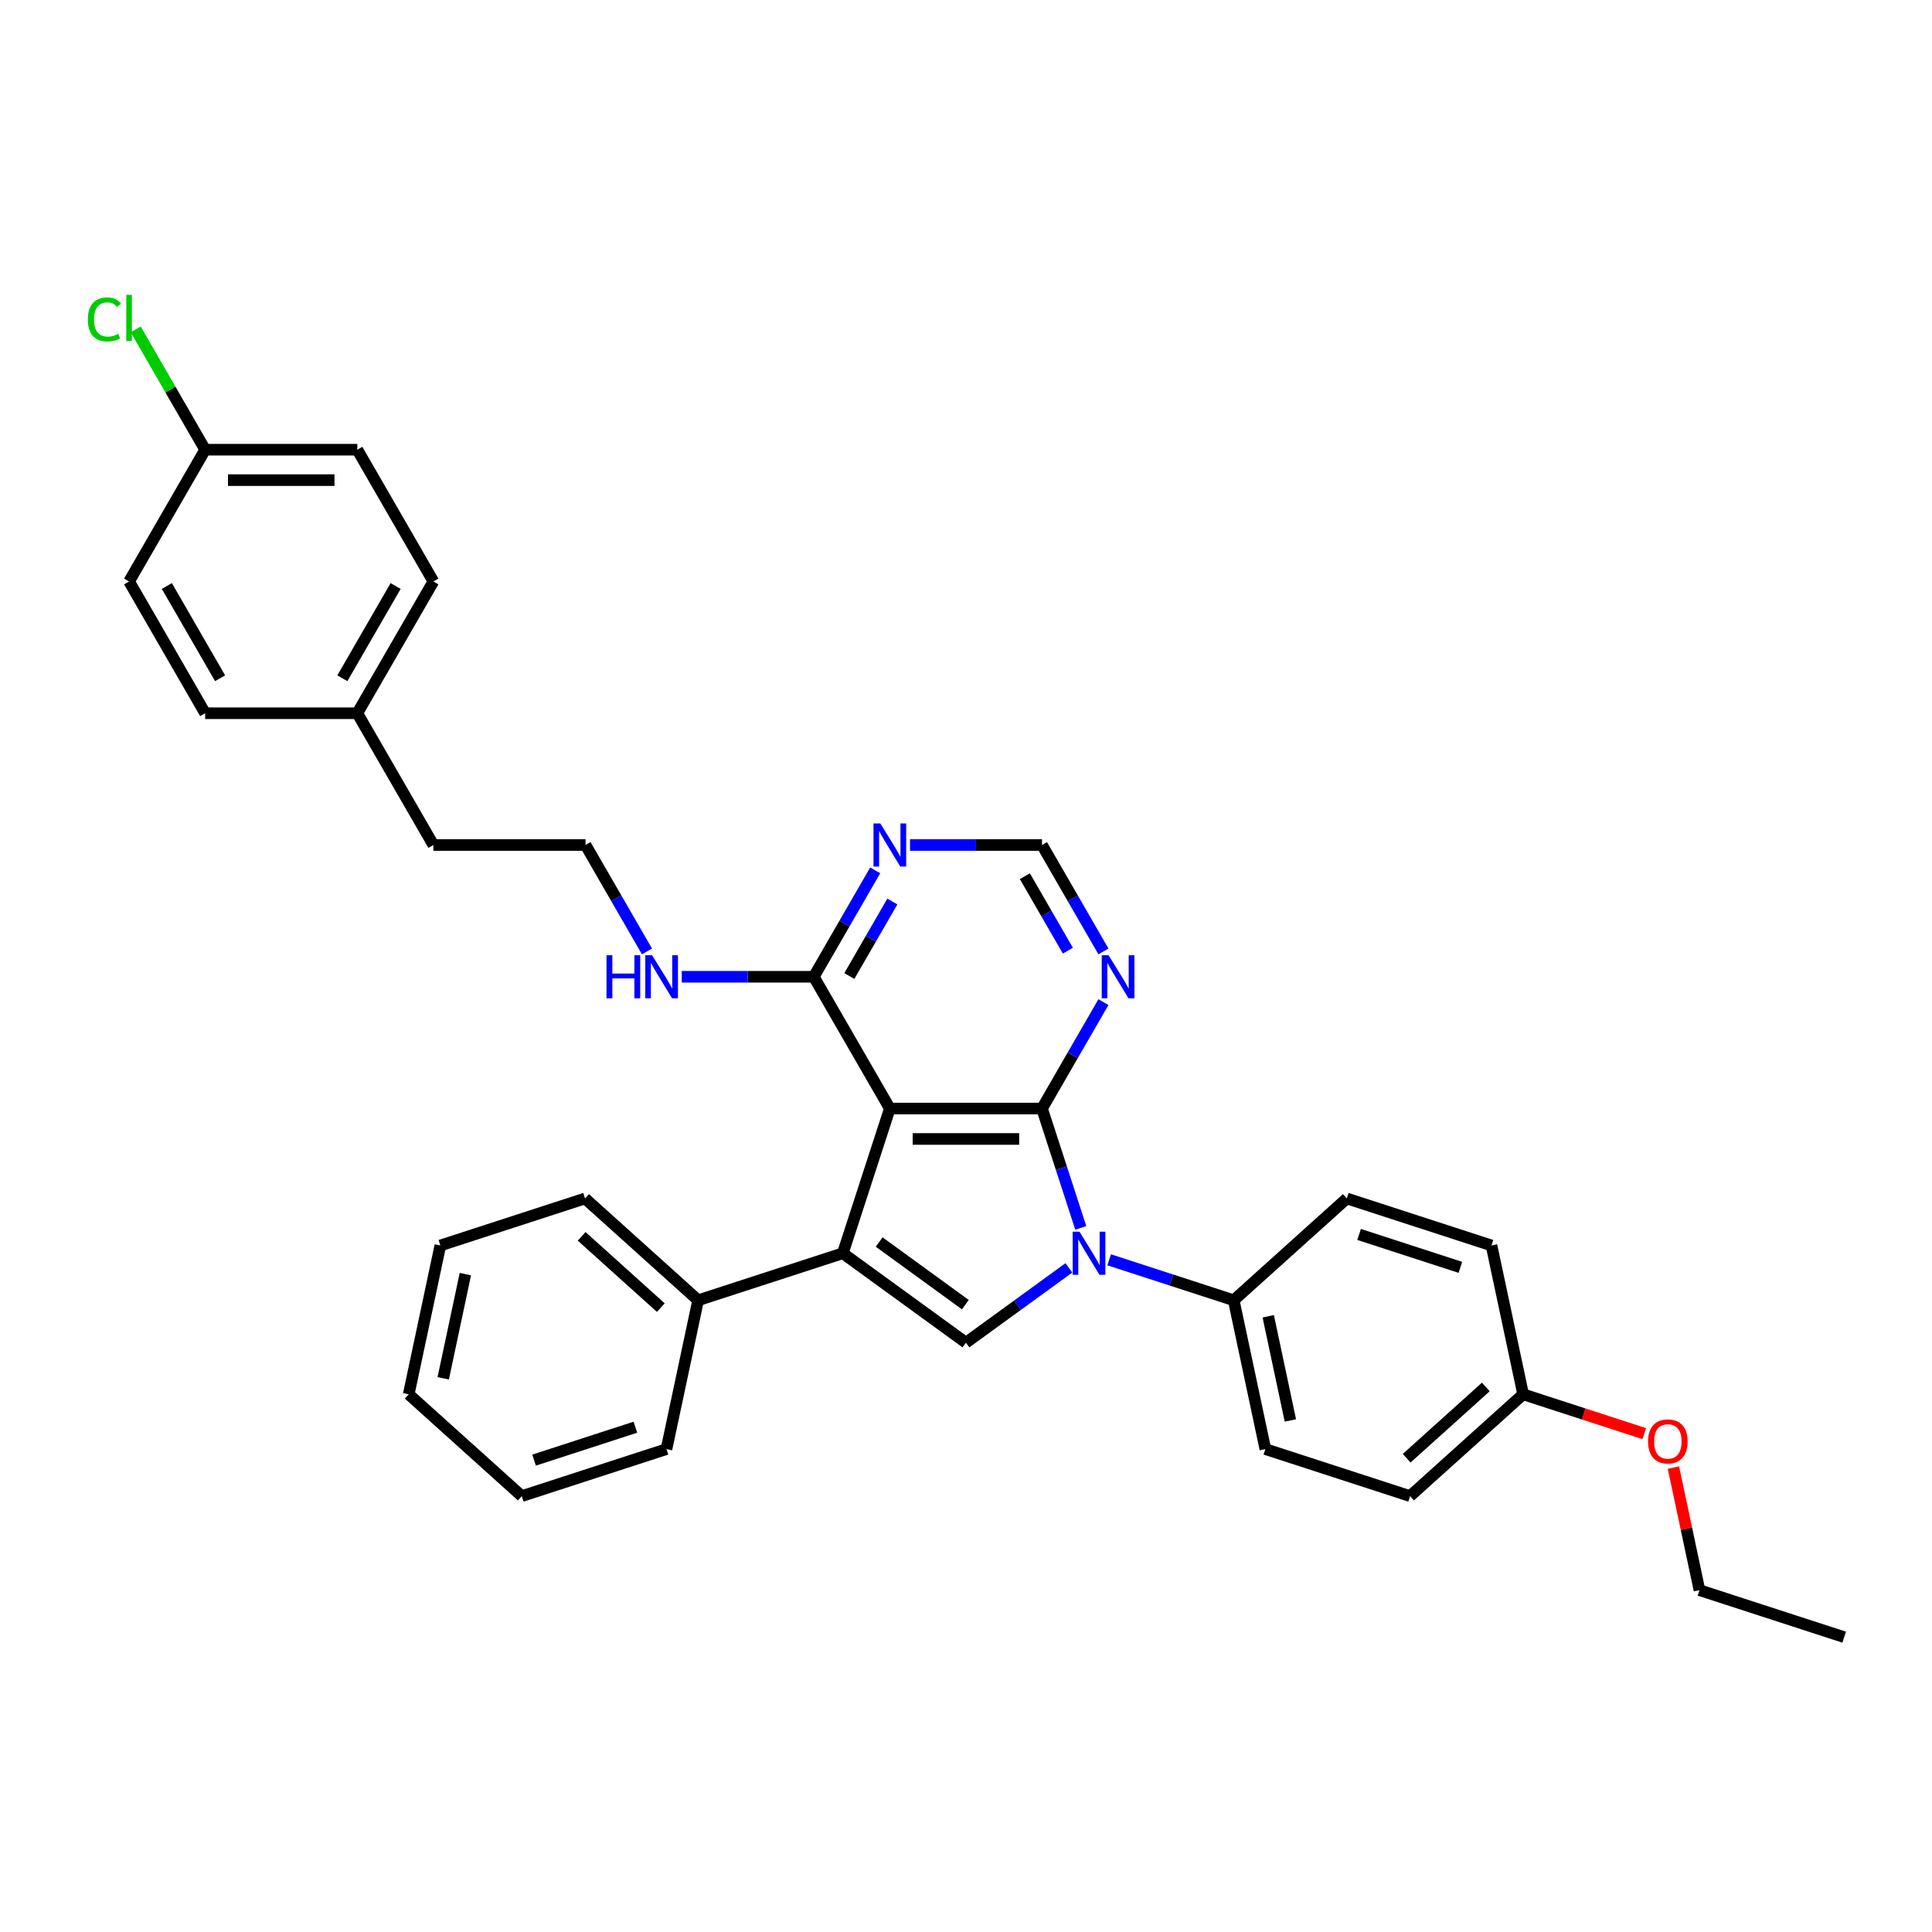 <?xml version='1.0' encoding='iso-8859-1'?>
<svg version='1.1' baseProfile='full'
              xmlns='http://www.w3.org/2000/svg'
                      xmlns:rdkit='http://www.rdkit.org/xml'
                      xmlns:xlink='http://www.w3.org/1999/xlink'
                  xml:space='preserve'
width='1000px' height='1000px' viewBox='0 0 1000 1000'>
<!-- END OF HEADER -->
<rect style='opacity:1.0;fill:#FFFFFF;stroke:none' width='1000' height='1000' x='0' y='0'> </rect>
<path class='bond-0' d='M 539.337,573.779 L 460.583,573.779' style='fill:none;fill-rule:evenodd;stroke:#000000;stroke-width:6px;stroke-linecap:butt;stroke-linejoin:miter;stroke-opacity:1' />
<path class='bond-0' d='M 527.524,589.53 L 472.396,589.53' style='fill:none;fill-rule:evenodd;stroke:#000000;stroke-width:6px;stroke-linecap:butt;stroke-linejoin:miter;stroke-opacity:1' />
<path class='bond-1' d='M 539.337,573.779 L 549.374,604.669' style='fill:none;fill-rule:evenodd;stroke:#000000;stroke-width:6px;stroke-linecap:butt;stroke-linejoin:miter;stroke-opacity:1' />
<path class='bond-1' d='M 549.374,604.669 L 559.41,635.558' style='fill:none;fill-rule:evenodd;stroke:#0000FF;stroke-width:6px;stroke-linecap:butt;stroke-linejoin:miter;stroke-opacity:1' />
<path class='bond-5' d='M 539.337,573.779 L 555.238,546.238' style='fill:none;fill-rule:evenodd;stroke:#000000;stroke-width:6px;stroke-linecap:butt;stroke-linejoin:miter;stroke-opacity:1' />
<path class='bond-5' d='M 555.238,546.238 L 571.139,518.697' style='fill:none;fill-rule:evenodd;stroke:#0000FF;stroke-width:6px;stroke-linecap:butt;stroke-linejoin:miter;stroke-opacity:1' />
<path class='bond-2' d='M 460.583,573.779 L 436.247,648.679' style='fill:none;fill-rule:evenodd;stroke:#000000;stroke-width:6px;stroke-linecap:butt;stroke-linejoin:miter;stroke-opacity:1' />
<path class='bond-4' d='M 460.583,573.779 L 421.206,505.576' style='fill:none;fill-rule:evenodd;stroke:#000000;stroke-width:6px;stroke-linecap:butt;stroke-linejoin:miter;stroke-opacity:1' />
<path class='bond-3' d='M 553.247,656.255 L 526.603,675.612' style='fill:none;fill-rule:evenodd;stroke:#0000FF;stroke-width:6px;stroke-linecap:butt;stroke-linejoin:miter;stroke-opacity:1' />
<path class='bond-3' d='M 526.603,675.612 L 499.96,694.969' style='fill:none;fill-rule:evenodd;stroke:#000000;stroke-width:6px;stroke-linecap:butt;stroke-linejoin:miter;stroke-opacity:1' />
<path class='bond-7' d='M 574.101,652.067 L 606.337,662.541' style='fill:none;fill-rule:evenodd;stroke:#0000FF;stroke-width:6px;stroke-linecap:butt;stroke-linejoin:miter;stroke-opacity:1' />
<path class='bond-7' d='M 606.337,662.541 L 638.573,673.015' style='fill:none;fill-rule:evenodd;stroke:#000000;stroke-width:6px;stroke-linecap:butt;stroke-linejoin:miter;stroke-opacity:1' />
<path class='bond-9' d='M 436.247,648.679 L 361.347,673.015' style='fill:none;fill-rule:evenodd;stroke:#000000;stroke-width:6px;stroke-linecap:butt;stroke-linejoin:miter;stroke-opacity:1' />
<path class='bond-33' d='M 436.247,648.679 L 499.96,694.969' style='fill:none;fill-rule:evenodd;stroke:#000000;stroke-width:6px;stroke-linecap:butt;stroke-linejoin:miter;stroke-opacity:1' />
<path class='bond-33' d='M 455.062,642.88 L 499.661,675.283' style='fill:none;fill-rule:evenodd;stroke:#000000;stroke-width:6px;stroke-linecap:butt;stroke-linejoin:miter;stroke-opacity:1' />
<path class='bond-10' d='M 421.206,505.576 L 387.043,505.576' style='fill:none;fill-rule:evenodd;stroke:#000000;stroke-width:6px;stroke-linecap:butt;stroke-linejoin:miter;stroke-opacity:1' />
<path class='bond-10' d='M 387.043,505.576 L 352.879,505.576' style='fill:none;fill-rule:evenodd;stroke:#0000FF;stroke-width:6px;stroke-linecap:butt;stroke-linejoin:miter;stroke-opacity:1' />
<path class='bond-34' d='M 421.206,505.576 L 437.107,478.035' style='fill:none;fill-rule:evenodd;stroke:#000000;stroke-width:6px;stroke-linecap:butt;stroke-linejoin:miter;stroke-opacity:1' />
<path class='bond-34' d='M 437.107,478.035 L 453.008,450.494' style='fill:none;fill-rule:evenodd;stroke:#0000FF;stroke-width:6px;stroke-linecap:butt;stroke-linejoin:miter;stroke-opacity:1' />
<path class='bond-34' d='M 439.617,505.189 L 450.748,485.91' style='fill:none;fill-rule:evenodd;stroke:#000000;stroke-width:6px;stroke-linecap:butt;stroke-linejoin:miter;stroke-opacity:1' />
<path class='bond-34' d='M 450.748,485.91 L 461.878,466.631' style='fill:none;fill-rule:evenodd;stroke:#0000FF;stroke-width:6px;stroke-linecap:butt;stroke-linejoin:miter;stroke-opacity:1' />
<path class='bond-8' d='M 571.139,492.456 L 555.238,464.915' style='fill:none;fill-rule:evenodd;stroke:#0000FF;stroke-width:6px;stroke-linecap:butt;stroke-linejoin:miter;stroke-opacity:1' />
<path class='bond-8' d='M 555.238,464.915 L 539.337,437.373' style='fill:none;fill-rule:evenodd;stroke:#000000;stroke-width:6px;stroke-linecap:butt;stroke-linejoin:miter;stroke-opacity:1' />
<path class='bond-8' d='M 552.728,492.069 L 541.598,472.79' style='fill:none;fill-rule:evenodd;stroke:#0000FF;stroke-width:6px;stroke-linecap:butt;stroke-linejoin:miter;stroke-opacity:1' />
<path class='bond-8' d='M 541.598,472.79 L 530.467,453.511' style='fill:none;fill-rule:evenodd;stroke:#000000;stroke-width:6px;stroke-linecap:butt;stroke-linejoin:miter;stroke-opacity:1' />
<path class='bond-6' d='M 471.01,437.373 L 505.174,437.373' style='fill:none;fill-rule:evenodd;stroke:#0000FF;stroke-width:6px;stroke-linecap:butt;stroke-linejoin:miter;stroke-opacity:1' />
<path class='bond-6' d='M 505.174,437.373 L 539.337,437.373' style='fill:none;fill-rule:evenodd;stroke:#000000;stroke-width:6px;stroke-linecap:butt;stroke-linejoin:miter;stroke-opacity:1' />
<path class='bond-11' d='M 638.573,673.015 L 654.947,750.048' style='fill:none;fill-rule:evenodd;stroke:#000000;stroke-width:6px;stroke-linecap:butt;stroke-linejoin:miter;stroke-opacity:1' />
<path class='bond-11' d='M 656.436,681.295 L 667.898,735.219' style='fill:none;fill-rule:evenodd;stroke:#000000;stroke-width:6px;stroke-linecap:butt;stroke-linejoin:miter;stroke-opacity:1' />
<path class='bond-12' d='M 638.573,673.015 L 697.099,620.319' style='fill:none;fill-rule:evenodd;stroke:#000000;stroke-width:6px;stroke-linecap:butt;stroke-linejoin:miter;stroke-opacity:1' />
<path class='bond-25' d='M 361.347,673.015 L 302.821,620.319' style='fill:none;fill-rule:evenodd;stroke:#000000;stroke-width:6px;stroke-linecap:butt;stroke-linejoin:miter;stroke-opacity:1' />
<path class='bond-25' d='M 342.029,676.816 L 301.061,639.928' style='fill:none;fill-rule:evenodd;stroke:#000000;stroke-width:6px;stroke-linecap:butt;stroke-linejoin:miter;stroke-opacity:1' />
<path class='bond-26' d='M 361.347,673.015 L 344.973,750.048' style='fill:none;fill-rule:evenodd;stroke:#000000;stroke-width:6px;stroke-linecap:butt;stroke-linejoin:miter;stroke-opacity:1' />
<path class='bond-23' d='M 334.877,492.456 L 318.976,464.915' style='fill:none;fill-rule:evenodd;stroke:#0000FF;stroke-width:6px;stroke-linecap:butt;stroke-linejoin:miter;stroke-opacity:1' />
<path class='bond-23' d='M 318.976,464.915 L 303.075,437.373' style='fill:none;fill-rule:evenodd;stroke:#000000;stroke-width:6px;stroke-linecap:butt;stroke-linejoin:miter;stroke-opacity:1' />
<path class='bond-16' d='M 654.947,750.048 L 729.847,774.385' style='fill:none;fill-rule:evenodd;stroke:#000000;stroke-width:6px;stroke-linecap:butt;stroke-linejoin:miter;stroke-opacity:1' />
<path class='bond-15' d='M 697.099,620.319 L 771.998,644.655' style='fill:none;fill-rule:evenodd;stroke:#000000;stroke-width:6px;stroke-linecap:butt;stroke-linejoin:miter;stroke-opacity:1' />
<path class='bond-15' d='M 703.467,638.949 L 755.896,655.984' style='fill:none;fill-rule:evenodd;stroke:#000000;stroke-width:6px;stroke-linecap:butt;stroke-linejoin:miter;stroke-opacity:1' />
<path class='bond-13' d='M 106.19,232.764 L 184.944,232.764' style='fill:none;fill-rule:evenodd;stroke:#000000;stroke-width:6px;stroke-linecap:butt;stroke-linejoin:miter;stroke-opacity:1' />
<path class='bond-13' d='M 118.003,248.515 L 173.131,248.515' style='fill:none;fill-rule:evenodd;stroke:#000000;stroke-width:6px;stroke-linecap:butt;stroke-linejoin:miter;stroke-opacity:1' />
<path class='bond-18' d='M 106.19,232.764 L 88.21,201.623' style='fill:none;fill-rule:evenodd;stroke:#000000;stroke-width:6px;stroke-linecap:butt;stroke-linejoin:miter;stroke-opacity:1' />
<path class='bond-18' d='M 88.21,201.623 L 70.231,170.481' style='fill:none;fill-rule:evenodd;stroke:#00CC00;stroke-width:6px;stroke-linecap:butt;stroke-linejoin:miter;stroke-opacity:1' />
<path class='bond-37' d='M 106.19,232.764 L 66.813,300.967' style='fill:none;fill-rule:evenodd;stroke:#000000;stroke-width:6px;stroke-linecap:butt;stroke-linejoin:miter;stroke-opacity:1' />
<path class='bond-14' d='M 788.372,721.688 L 771.998,644.655' style='fill:none;fill-rule:evenodd;stroke:#000000;stroke-width:6px;stroke-linecap:butt;stroke-linejoin:miter;stroke-opacity:1' />
<path class='bond-24' d='M 788.372,721.688 L 819.719,731.873' style='fill:none;fill-rule:evenodd;stroke:#000000;stroke-width:6px;stroke-linecap:butt;stroke-linejoin:miter;stroke-opacity:1' />
<path class='bond-24' d='M 819.719,731.873 L 851.065,742.058' style='fill:none;fill-rule:evenodd;stroke:#FF0000;stroke-width:6px;stroke-linecap:butt;stroke-linejoin:miter;stroke-opacity:1' />
<path class='bond-35' d='M 788.372,721.688 L 729.847,774.385' style='fill:none;fill-rule:evenodd;stroke:#000000;stroke-width:6px;stroke-linecap:butt;stroke-linejoin:miter;stroke-opacity:1' />
<path class='bond-35' d='M 769.054,717.887 L 728.086,754.775' style='fill:none;fill-rule:evenodd;stroke:#000000;stroke-width:6px;stroke-linecap:butt;stroke-linejoin:miter;stroke-opacity:1' />
<path class='bond-17' d='M 184.944,369.17 L 224.321,437.373' style='fill:none;fill-rule:evenodd;stroke:#000000;stroke-width:6px;stroke-linecap:butt;stroke-linejoin:miter;stroke-opacity:1' />
<path class='bond-21' d='M 184.944,369.17 L 106.19,369.17' style='fill:none;fill-rule:evenodd;stroke:#000000;stroke-width:6px;stroke-linecap:butt;stroke-linejoin:miter;stroke-opacity:1' />
<path class='bond-22' d='M 184.944,369.17 L 224.321,300.967' style='fill:none;fill-rule:evenodd;stroke:#000000;stroke-width:6px;stroke-linecap:butt;stroke-linejoin:miter;stroke-opacity:1' />
<path class='bond-22' d='M 177.21,351.064 L 204.774,303.322' style='fill:none;fill-rule:evenodd;stroke:#000000;stroke-width:6px;stroke-linecap:butt;stroke-linejoin:miter;stroke-opacity:1' />
<path class='bond-19' d='M 184.944,232.764 L 224.321,300.967' style='fill:none;fill-rule:evenodd;stroke:#000000;stroke-width:6px;stroke-linecap:butt;stroke-linejoin:miter;stroke-opacity:1' />
<path class='bond-20' d='M 66.813,300.967 L 106.19,369.17' style='fill:none;fill-rule:evenodd;stroke:#000000;stroke-width:6px;stroke-linecap:butt;stroke-linejoin:miter;stroke-opacity:1' />
<path class='bond-20' d='M 86.36,303.322 L 113.924,351.064' style='fill:none;fill-rule:evenodd;stroke:#000000;stroke-width:6px;stroke-linecap:butt;stroke-linejoin:miter;stroke-opacity:1' />
<path class='bond-27' d='M 303.075,437.373 L 224.321,437.373' style='fill:none;fill-rule:evenodd;stroke:#000000;stroke-width:6px;stroke-linecap:butt;stroke-linejoin:miter;stroke-opacity:1' />
<path class='bond-28' d='M 866.161,759.617 L 872.904,791.337' style='fill:none;fill-rule:evenodd;stroke:#FF0000;stroke-width:6px;stroke-linecap:butt;stroke-linejoin:miter;stroke-opacity:1' />
<path class='bond-28' d='M 872.904,791.337 L 879.646,823.057' style='fill:none;fill-rule:evenodd;stroke:#000000;stroke-width:6px;stroke-linecap:butt;stroke-linejoin:miter;stroke-opacity:1' />
<path class='bond-30' d='M 302.821,620.319 L 227.922,644.655' style='fill:none;fill-rule:evenodd;stroke:#000000;stroke-width:6px;stroke-linecap:butt;stroke-linejoin:miter;stroke-opacity:1' />
<path class='bond-31' d='M 344.973,750.048 L 270.074,774.385' style='fill:none;fill-rule:evenodd;stroke:#000000;stroke-width:6px;stroke-linecap:butt;stroke-linejoin:miter;stroke-opacity:1' />
<path class='bond-31' d='M 328.871,738.719 L 276.441,755.754' style='fill:none;fill-rule:evenodd;stroke:#000000;stroke-width:6px;stroke-linecap:butt;stroke-linejoin:miter;stroke-opacity:1' />
<path class='bond-29' d='M 879.646,823.057 L 954.545,847.394' style='fill:none;fill-rule:evenodd;stroke:#000000;stroke-width:6px;stroke-linecap:butt;stroke-linejoin:miter;stroke-opacity:1' />
<path class='bond-36' d='M 227.922,644.655 L 211.548,721.688' style='fill:none;fill-rule:evenodd;stroke:#000000;stroke-width:6px;stroke-linecap:butt;stroke-linejoin:miter;stroke-opacity:1' />
<path class='bond-36' d='M 240.872,659.485 L 229.411,713.408' style='fill:none;fill-rule:evenodd;stroke:#000000;stroke-width:6px;stroke-linecap:butt;stroke-linejoin:miter;stroke-opacity:1' />
<path class='bond-32' d='M 270.074,774.385 L 211.548,721.688' style='fill:none;fill-rule:evenodd;stroke:#000000;stroke-width:6px;stroke-linecap:butt;stroke-linejoin:miter;stroke-opacity:1' />
<path  class='atom-2' d='M 558.744 637.527
L 566.052 649.34
Q 566.776 650.506, 567.942 652.617
Q 569.108 654.727, 569.171 654.853
L 569.171 637.527
L 572.132 637.527
L 572.132 659.831
L 569.076 659.831
L 561.232 646.915
Q 560.319 645.403, 559.342 643.67
Q 558.397 641.938, 558.114 641.402
L 558.114 659.831
L 555.215 659.831
L 555.215 637.527
L 558.744 637.527
' fill='#0000FF'/>
<path  class='atom-6' d='M 573.784 494.425
L 581.093 506.238
Q 581.817 507.403, 582.983 509.514
Q 584.148 511.625, 584.211 511.751
L 584.211 494.425
L 587.172 494.425
L 587.172 516.728
L 584.117 516.728
L 576.273 503.812
Q 575.359 502.3, 574.383 500.568
Q 573.438 498.835, 573.154 498.299
L 573.154 516.728
L 570.256 516.728
L 570.256 494.425
L 573.784 494.425
' fill='#0000FF'/>
<path  class='atom-7' d='M 455.653 426.222
L 462.962 438.035
Q 463.686 439.2, 464.852 441.311
Q 466.017 443.422, 466.08 443.548
L 466.08 426.222
L 469.041 426.222
L 469.041 448.525
L 465.986 448.525
L 458.142 435.609
Q 457.228 434.097, 456.252 432.364
Q 455.307 430.632, 455.023 430.096
L 455.023 448.525
L 452.125 448.525
L 452.125 426.222
L 455.653 426.222
' fill='#0000FF'/>
<path  class='atom-11' d='M 313.927 494.425
L 316.951 494.425
L 316.951 503.907
L 328.355 503.907
L 328.355 494.425
L 331.379 494.425
L 331.379 516.728
L 328.355 516.728
L 328.355 506.427
L 316.951 506.427
L 316.951 516.728
L 313.927 516.728
L 313.927 494.425
' fill='#0000FF'/>
<path  class='atom-11' d='M 337.522 494.425
L 344.83 506.238
Q 345.555 507.403, 346.72 509.514
Q 347.886 511.625, 347.949 511.751
L 347.949 494.425
L 350.91 494.425
L 350.91 516.728
L 347.855 516.728
L 340.011 503.812
Q 339.097 502.3, 338.121 500.568
Q 337.175 498.835, 336.892 498.299
L 336.892 516.728
L 333.994 516.728
L 333.994 494.425
L 337.522 494.425
' fill='#0000FF'/>
<path  class='atom-19' d='M 45.455 165.333
Q 45.455 159.789, 48.038 156.89
Q 50.652 153.961, 55.598 153.961
Q 60.197 153.961, 62.654 157.205
L 60.575 158.907
Q 58.78 156.544, 55.598 156.544
Q 52.227 156.544, 50.432 158.812
Q 48.668 161.049, 48.668 165.333
Q 48.668 169.743, 50.495 172.011
Q 52.353 174.279, 55.945 174.279
Q 58.402 174.279, 61.268 172.799
L 62.15 175.161
Q 60.985 175.917, 59.221 176.358
Q 57.457 176.799, 55.504 176.799
Q 50.652 176.799, 48.038 173.838
Q 45.455 170.877, 45.455 165.333
' fill='#00CC00'/>
<path  class='atom-19' d='M 65.364 152.606
L 68.262 152.606
L 68.262 176.516
L 65.364 176.516
L 65.364 152.606
' fill='#00CC00'/>
<path  class='atom-25' d='M 853.034 746.087
Q 853.034 740.732, 855.68 737.739
Q 858.326 734.747, 863.272 734.747
Q 868.218 734.747, 870.864 737.739
Q 873.51 740.732, 873.51 746.087
Q 873.51 751.506, 870.832 754.593
Q 868.155 757.648, 863.272 757.648
Q 858.358 757.648, 855.68 754.593
Q 853.034 751.537, 853.034 746.087
M 863.272 755.128
Q 866.674 755.128, 868.501 752.86
Q 870.36 750.561, 870.36 746.087
Q 870.36 741.709, 868.501 739.504
Q 866.674 737.267, 863.272 737.267
Q 859.87 737.267, 858.011 739.472
Q 856.184 741.677, 856.184 746.087
Q 856.184 750.592, 858.011 752.86
Q 859.87 755.128, 863.272 755.128
' fill='#FF0000'/>
</svg>
